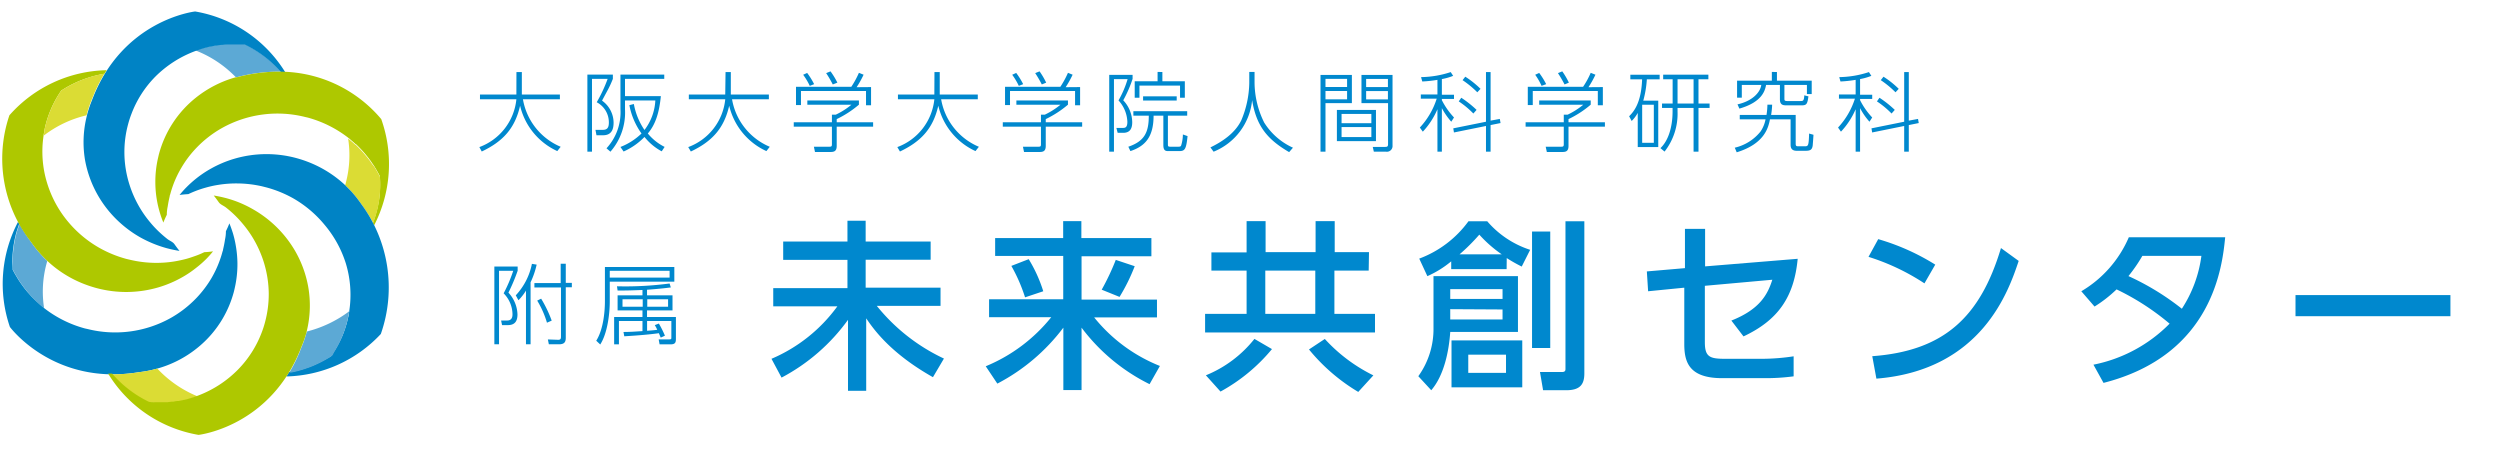 <svg xmlns="http://www.w3.org/2000/svg" width="412" height="74" viewBox="0 0 412 74"><title>site-logo</title><path d="M39,12.73a27,27,0,0,1,7.29-.92,18.66,18.66,0,0,0-6-4.56c-.34,0-.68,0-1,0h-1l-.62,0-.36,0-.72.08-.24,0c-.26,0-.53.07-.79.12l-.14,0-.85.17-.07,0-.89.23h0c-.3.09-.6.18-.89.29l-.5.17a18.6,18.6,0,0,1,6.61,4.38Z" style="fill:#5ca9d5"/><path d="M33.63,7.93l.89-.23.07,0,.85-.17.14,0c.26-.05.53-.09.79-.12l.24,0,.72-.08.36,0,.62,0h1c.33,0,.67,0,1,0a18.66,18.66,0,0,1,6,4.56l.69,0a21.74,21.74,0,0,0-14.84-10s-12,1.33-17,14.62a19.66,19.66,0,0,0-.76,2.2l-.09.39A17.76,17.76,0,0,0,14,26.3a18.22,18.22,0,0,0,2.28,6.14,18.43,18.43,0,0,0,3.46,4.23,18.83,18.83,0,0,0,3.38,2.45h0l0,0h0a19.84,19.84,0,0,0,2.68,1.24h0c.56.21,1.12.39,1.7.55l.4.1h0c.56.14,1.12.25,1.68.34-.3-.37-.57-.74-.84-1.12s-.79-.55-1.17-.85-.88-.72-1.28-1.1a17.23,17.23,0,0,1-1.5-1.59h0a18,18,0,0,1-1.74-2.44,18.33,18.33,0,0,1-1.69-3.75,17.76,17.76,0,0,1-.86-5.34,17.5,17.5,0,0,1,.62-4.72,15.32,15.32,0,0,1,.54-1.66,17.53,17.53,0,0,1,3.93-6.14A18.39,18.39,0,0,1,32.22,8.4l.5-.17h0c.29-.11.59-.2.89-.29Z" style="fill:#0083c5"/><path d="M62.83,19.63a21.91,21.91,0,0,0-17-7.82h-.48a28,28,0,0,0-6.32.92l-.1,0h0l-.07,0h0a18.55,18.55,0,0,0-6.57,3.36h0a17.75,17.75,0,0,0-6.08,9.25c-.06.22-.11.45-.16.67a17.58,17.58,0,0,0-.45,4.05,17.85,17.85,0,0,0,.26,2.94,18.34,18.34,0,0,0,.5,2.1c.16.54.35,1.06.56,1.58.17-.44.36-.86.57-1.28q0-.69.15-1.38c.08-.54.19-1.09.32-1.64,0-.13.06-.26.1-.38.15-.57.33-1.12.53-1.66a17.17,17.17,0,0,1,1.28-2.66,17.49,17.49,0,0,1,2.45-3.26,18.19,18.19,0,0,1,4.28-3.33,18.74,18.74,0,0,1,13.69-1.81l.4.09a19.12,19.12,0,0,1,6.75,3.37c.18.14.35.29.52.44h0c.24.2.47.4.69.61l.05,0c.21.2.41.4.61.61l.09.09c.18.19.37.39.54.59l.13.15.47.57.18.23.39.52.22.33.32.46c.09.15.18.31.28.46l.21.37c.16.28.32.56.46.85h0a17.77,17.77,0,0,1-.1,3.71A16.5,16.5,0,0,1,62,35.07c-.13.5-.3,1-.47,1.47a2,2,0,0,0-.08.22c.06.13.13.26.2.39A22.08,22.08,0,0,0,62.83,19.63Z" style="fill:#aec800"/><path d="M57,30.64l.25.24c.18.18.35.35.52.54s.23.25.32.35h0q.33.36.63.75h0c.2.25.4.51.58.78h0l.05.06h0l.15.22h0a25.57,25.57,0,0,1,2,3.18,2,2,0,0,1,.08-.22c.17-.48.34-1,.47-1.47a16.5,16.5,0,0,0,.46-2.24,17.77,17.77,0,0,0,.1-3.71h0c-.14-.29-.3-.57-.46-.85l-.21-.37c-.1-.15-.19-.31-.28-.46L61.3,27l-.22-.33-.39-.52-.18-.23L60,25.32l-.13-.15c-.17-.2-.36-.4-.54-.59l-.09-.09c-.2-.21-.4-.41-.61-.61l-.05,0c-.22-.21-.45-.41-.69-.61s-.34-.3-.52-.44a17.76,17.76,0,0,1-.4,7.37c0,.12-.08.25-.11.37h0Z" style="fill:#dbdc34"/><path d="M7.06,42.29,7,42.21c-.21-.22-.41-.45-.61-.68v0a18.88,18.88,0,0,1-1.23-1.6h0a27.1,27.1,0,0,1-1.94-3c-.19.51-.37,1-.52,1.57s-.24,1-.33,1.5a17.89,17.89,0,0,0-.28,3c0,.49,0,1,.05,1.48.14.28.29.56.45.83l.18.3.3.5.24.37.28.4.29.4.25.33.35.43.2.23A18.17,18.17,0,0,0,6.34,50h0l.31.27c.2.18.41.35.62.52h0a17.66,17.66,0,0,1,.4-7.35L7.79,43C7.54,42.78,7.3,42.54,7.06,42.29Z" style="fill:#5ca9d5"/><path d="M38.86,40.49h0a16.83,16.83,0,0,0-.49-2.1c-.17-.53-.35-1.06-.57-1.58q-.25.66-.57,1.29,0,.69-.15,1.38c-.08.55-.19,1.09-.32,1.64,0,.13-.06.25-.1.38a16.25,16.25,0,0,1-.54,1.67h0a17.42,17.42,0,0,1-1.26,2.65,18,18,0,0,1-2.46,3.26h0a18.19,18.19,0,0,1-4.28,3.33,18.75,18.75,0,0,1-13.7,1.81.22.22,0,0,1,0,.08.22.22,0,0,0,0-.08L14,54.13a19,19,0,0,1-6.76-3.38h0c-.32-.25-.63-.52-.93-.79h0a18.17,18.17,0,0,1-1.68-1.72c-.07-.07-.13-.15-.2-.23l-.35-.43-.25-.33-.29-.4-.28-.4-.24-.37-.3-.5-.18-.3c-.16-.27-.31-.55-.45-.83,0-.49-.05-1-.05-1.48a17.89,17.89,0,0,1,.28-3q.13-.75.33-1.5c.15-.54.33-1.06.52-1.57-.06-.12-.13-.23-.19-.34A21.89,21.89,0,0,0,1.63,53.88s7.21,9.79,21.31,7.45a17.94,17.94,0,0,0,2.92-.57,18.28,18.28,0,0,0,6.57-3.35h0a17.66,17.66,0,0,0,4.28-4.93,17.84,17.84,0,0,0,1.81-4.32c.06-.22.11-.45.16-.67a17.58,17.58,0,0,0,.45-4.05A18.18,18.18,0,0,0,38.86,40.49Z" style="fill:#0083c5"/><path d="M7.29,21.61c.08-.42.17-.84.29-1.26a17.57,17.57,0,0,1,2.51-5.42,18.65,18.65,0,0,1,7.12-2.77c.12-.2.24-.4.37-.59A21.92,21.92,0,0,0,1.55,19,22.22,22.22,0,0,0,5.14,39.91a18.85,18.85,0,0,0,9,7c.56.21,1.13.39,1.71.55a18.86,18.86,0,0,0,10.28-.11,18.54,18.54,0,0,0,3.81-1.61,17.1,17.1,0,0,0,2.46-1.66A17,17,0,0,0,34,42.67a16.51,16.51,0,0,0,1.11-1.25,13.76,13.76,0,0,1-1.44.14c-.42.2-.85.39-1.29.55s-1.06.38-1.6.53a21.38,21.38,0,0,1-2.14.46,18.59,18.59,0,0,1-3,.22,18.86,18.86,0,0,1-4.13-.49h0l-.72-.17a19.28,19.28,0,0,1-4.43-1.82,18.77,18.77,0,0,1-5.1-4.25h0a18.22,18.22,0,0,1-3.51-6.47,17.56,17.56,0,0,1-.57-7.75h0c0-.21.07-.43.11-.65C7.28,21.68,7.28,21.64,7.29,21.61Z" style="fill:#aec800"/><path d="M10.09,14.93a17.57,17.57,0,0,0-2.51,5.42c-.12.42-.21.84-.29,1.26,0,0,0,.07,0,.11,0,.22-.08.44-.11.65h0A18.49,18.49,0,0,1,14.27,19l.09-.39c.07-.25.15-.5.23-.75s.07-.21.1-.32l.11-.3c.1-.28.21-.55.32-.83h0l.48-1.17a25,25,0,0,1,1.61-3.1A18.65,18.65,0,0,0,10.09,14.93Z" style="fill:#dbdc34"/><path d="M57.31,52.41c-.06.26-.12.52-.19.78.07-.26.13-.52.19-.78h0v0Z" style="fill:none"/><path d="M59.5,33.58l-.15-.22-.05-.06a17.66,17.66,0,0,0-1.21-1.53c-.35-.41-1.09-1.13-1.09-1.13l-.1-.11a18.92,18.92,0,0,0-6.33-3.92c-.55-.21-1.12-.39-1.7-.55a18.86,18.86,0,0,0-10.28.11,18.54,18.54,0,0,0-3.81,1.61,17.9,17.9,0,0,0-2.46,1.65,18.72,18.72,0,0,0-1.62,1.46c-.39.39-.75.81-1.11,1.24.48-.07,1-.11,1.45-.14.42-.2.84-.38,1.28-.55s1.07-.38,1.62-.53a17.19,17.19,0,0,1,2.13-.46,18.59,18.59,0,0,1,3-.22,19,19,0,0,1,4.14.48l.71.18a19.07,19.07,0,0,1,4.43,1.81h0A18.77,18.77,0,0,1,53.45,37,18.44,18.44,0,0,1,57,43.43a17.81,17.81,0,0,1,.57,7.74h0c0,.2-.07.4-.1.6v.07c0,.17-.07.35-.11.53v0h0c-.06.26-.12.52-.19.78a17.31,17.31,0,0,1-.74,2.17A17.67,17.67,0,0,1,55,58c-.13.21-.27.42-.41.62s-.57.36-.87.54a18.25,18.25,0,0,1-1.82.92,14.79,14.79,0,0,1-1.44.56c-.48.17-1,.32-1.48.45-.34.08-.67.16-1,.22l-.21,0-.12,0-.45.73a22,22,0,0,0,15.56-7A23.12,23.12,0,0,0,59.5,33.58Z" style="fill:#0083c5"/><path d="M50.46,55a17.87,17.87,0,0,1-.77,2.2,25.51,25.51,0,0,1-2,4.19l.12,0,.21,0c.34-.06.67-.14,1-.22.5-.13,1-.28,1.48-.45a14.79,14.79,0,0,0,1.44-.56,18.25,18.25,0,0,0,1.82-.92c.3-.18.59-.35.87-.54s.28-.41.41-.62a17.67,17.67,0,0,0,1.36-2.63,17.31,17.31,0,0,0,.74-2.17c.07-.26.13-.52.19-.78v0c0-.19.08-.38.11-.57s.08-.42.11-.63h0a19.61,19.61,0,0,1-7,3.34s0,.05,0,.07Z" style="fill:#5ca9d5"/><path d="M57.44,51.77c0-.2.07-.4.1-.6h0c0,.21-.07.42-.11.63Z" style="fill:#5ca9d5"/><path d="M57.43,51.84v0c0,.19-.07.38-.11.57C57.36,52.19,57.39,52,57.43,51.84Z" style="fill:#5ca9d5"/><path d="M22.94,61.33a26.49,26.49,0,0,1-4.49.36l.07.1a18.66,18.66,0,0,0,6,4.56c.34,0,.68,0,1,.05h1l.62,0,.36,0,.71-.08.24,0c.27,0,.53-.08.8-.12l.14,0c.29,0,.57-.11.85-.18h.07c.3-.07.59-.15.88-.24h0c.3-.09.6-.18.89-.29l.49-.17A18.79,18.79,0,0,1,26,60.82l-.07-.07h-.06A17.94,17.94,0,0,1,22.94,61.33Z" style="fill:#dbdc34"/><path d="M50.8,47.3a18.22,18.22,0,0,0-2.28-6.14,18.74,18.74,0,0,0-6.84-6.68h0l0,0h0A18.69,18.69,0,0,0,39,33.21h0c-.56-.21-1.12-.39-1.7-.55l-.4-.1h0c-.56-.14-1.12-.25-1.68-.34.3.37.57.74.84,1.12s.79.55,1.17.85a16.84,16.84,0,0,1,1.28,1.1A17.23,17.23,0,0,1,40,36.88h0a18,18,0,0,1,1.74,2.44,18.33,18.33,0,0,1,1.69,3.75,18.07,18.07,0,0,1,.86,5.33,17.85,17.85,0,0,1-.62,4.72,15.5,15.5,0,0,1-.54,1.67,17.67,17.67,0,0,1-3.93,6.14,18.34,18.34,0,0,1-6.58,4.27l-.49.17c-.29.11-.59.2-.89.29h0c-.29.09-.58.17-.88.24h-.07c-.28.07-.56.13-.85.18l-.14,0c-.27,0-.53.09-.8.12l-.24,0-.71.08-.36,0-.62,0h-1c-.33,0-.67,0-1-.05a18.66,18.66,0,0,1-6-4.56l-.09-.1-.66,0,.06.1a21.74,21.74,0,0,0,14.84,10s12-1.33,17-14.62a17.87,17.87,0,0,0,.77-2.2l.09-.39A17.76,17.76,0,0,0,50.8,47.3Z" style="fill:#aec800"/><path d="M85.11,11.88H86v3.7h6.27v.78H86.18a10.39,10.39,0,0,0,6.22,7.83l-.56.71a11,11,0,0,1-6.13-7.48c-.85,3.77-2.86,5.91-6.32,7.55L79,24.24a9.38,9.38,0,0,0,6.1-7.88h-6v-.78h6Z" style="fill:#0088ce"/><path d="M101,12.29V13a16.23,16.23,0,0,1-.83,1.81c-.77,1.43-.86,1.59-.95,1.78a4.49,4.49,0,0,1,1.9,3.6c0,.78-.13,2.1-1.72,2.1H98.3l-.17-.89,1.21,0c.73,0,1-.36,1-1.21a3.74,3.74,0,0,0-2-3.34A24.13,24.13,0,0,0,100.14,13H97.56V25H96.8V12.29Zm1.25,11.93A10.43,10.43,0,0,0,105.72,22a11.79,11.79,0,0,1-2-4.67l.74-.19a11.06,11.06,0,0,0,1.75,4.28A8.69,8.69,0,0,0,108,16.56h-5V18a9.81,9.81,0,0,1-2.4,7l-.65-.56a8.74,8.74,0,0,0,2.3-6.46V12.29h7.22V13H103v2.84h5.91c-.27,2.7-.86,4.65-2.15,6.16a8.46,8.46,0,0,0,2.77,2.21l-.48.73a9.18,9.18,0,0,1-2.84-2.37,11,11,0,0,1-3.44,2.4Z" style="fill:#0088ce"/><path d="M119.57,11.88h.87v3.7h6.27v.78h-6.07a10.39,10.39,0,0,0,6.22,7.83l-.56.71a11,11,0,0,1-6.13-7.48c-.85,3.77-2.86,5.91-6.32,7.55l-.43-.73a9.38,9.38,0,0,0,6.1-7.88h-6v-.78h6Z" style="fill:#0088ce"/><path d="M141.55,17.25a16.86,16.86,0,0,1-3.66,2.38v.52h6v.73h-6v3.17c0,1-.58,1-1.18,1h-2.4l-.18-.87,2.39,0c.48,0,.58,0,.58-.43V20.88h-6.29v-.73h6.29V18.9h.63a12,12,0,0,0,2.58-1.64h-7.26v-.7h8.5Zm2-2.9v3h-.83V15H132v2.31h-.82v-3h9.11A14.5,14.5,0,0,0,141.55,12l.77.31a15.46,15.46,0,0,1-1.15,2.06Zm-10.1-.2a10.78,10.78,0,0,0-1.09-1.83l.66-.3a12,12,0,0,1,1.15,1.85Zm3.79-.23a18.25,18.25,0,0,0-1.09-1.87l.72-.29A12.49,12.49,0,0,1,138,13.62Z" style="fill:#0088ce"/><path d="M154,11.88h.87v3.7h6.27v.78H155.1a10.39,10.39,0,0,0,6.22,7.83l-.56.71a11,11,0,0,1-6.13-7.48c-.85,3.77-2.86,5.91-6.32,7.55l-.43-.73a9.4,9.4,0,0,0,6.1-7.88h-6v-.78h6Z" style="fill:#0088ce"/><path d="M176,17.25a17.1,17.1,0,0,1-3.66,2.38v.52h6v.73h-6v3.17c0,1-.58,1-1.18,1h-2.4l-.18-.87,2.39,0c.48,0,.58,0,.58-.43V20.88h-6.29v-.73h6.29V18.9h.63a12.24,12.24,0,0,0,2.58-1.64h-7.26v-.7H176Zm2-2.9v3h-.83V15H166.45v2.31h-.82v-3h9.11A14.5,14.5,0,0,0,176,12l.77.31a16.69,16.69,0,0,1-1.15,2.06Zm-10.1-.2a10.78,10.78,0,0,0-1.09-1.83l.66-.3a12,12,0,0,1,1.15,1.85Zm3.79-.23a18.25,18.25,0,0,0-1.09-1.87l.72-.29a12.49,12.49,0,0,1,1.09,1.86Z" style="fill:#0088ce"/><path d="M186.65,12.34V13a20.06,20.06,0,0,1-1.54,3.53,5.34,5.34,0,0,1,1.48,3.6c0,.75-.16,1.76-1.48,1.76h-.92l-.21-.81H185c.37,0,.79,0,.79-1a5.52,5.52,0,0,0-1.46-3.53,16.42,16.42,0,0,0,1.5-3.51h-2.25V25h-.78V12.34Zm5.82,6.72v4.65c0,.41,0,.47.48.47h1c.49,0,.62,0,.71-.22a6.4,6.4,0,0,0,.28-1.8l.77.27c-.22,2.18-.45,2.47-1.37,2.47h-1.84c-.43,0-.78-.1-.78-1V19.06h-1.61c0,3.38-1.27,5-3.82,5.84l-.34-.72c2.61-.89,3.38-2.31,3.37-5.12h-2.54v-.74h8.87v.74Zm-.91-7.2v1.53h3.7v2.72h-.79v-2h-6.69v2H187V13.39h3.77V11.86Zm-3.18,4.71v-.7h5.54v.7Z" style="fill:#0088ce"/><path d="M206.75,11.85V13.6a15,15,0,0,0,1.59,6.6,10.87,10.87,0,0,0,4.74,4.14l-.63.73c-3.56-2.08-5.4-4.25-6.1-8.57A10.22,10.22,0,0,1,200,25l-.52-.71c1.74-.84,4-2.23,5.08-4.45a16.53,16.53,0,0,0,1.32-6.16V11.85Z" style="fill:#0088ce"/><path d="M222.79,12.35V17h-4.35v8h-.82V12.35ZM222,13h-3.56v1.34H222Zm0,2h-3.56v1.37H222Zm4.76,8.26h-6.44V18.12h6.44ZM226,18.78h-4.91V20.3H226Zm0,2.16h-4.91v1.65H226Zm3.49-8.59V24a.94.94,0,0,1-1.08,1h-2l-.18-.79,2,0c.39,0,.52-.05.52-.47V17h-4.38V12.35Zm-.76.66h-3.59v1.34h3.59Zm0,2h-3.59v1.37h3.59Z" style="fill:#0088ce"/><path d="M239.17,20.06a11.67,11.67,0,0,1-1.55-2.24V25h-.73V18a12.72,12.72,0,0,1-2.41,3.7l-.49-.68a12.56,12.56,0,0,0,2.78-4.76h-2.62v-.69h2.74V13.16a21.59,21.59,0,0,1-2.5.27l-.2-.72a16.36,16.36,0,0,0,4.89-.83l.4.62a9.51,9.51,0,0,1-1.86.53v2.58h2v.69h-2v.21a12.09,12.09,0,0,0,2,2.85Zm8-.46.12.68-1.64.33V25h-.76V20.76l-5.28,1.07-.11-.68,5.39-1.09V11.88h.76v8Zm-4.36-.89a14.47,14.47,0,0,0-2.41-2l.42-.6a17.51,17.51,0,0,1,2.52,2Zm.65-3.5a15.93,15.93,0,0,0-2.43-2l.45-.57a15.12,15.12,0,0,1,2.51,2Z" style="fill:#0088ce"/><path d="M262.15,17.25a16.62,16.62,0,0,1-3.66,2.38v.52h6v.73h-6v3.17c0,1-.57,1-1.17,1h-2.4l-.19-.87,2.4,0c.47,0,.58,0,.58-.43V20.88h-6.29v-.73h6.29V18.9h.63a12.24,12.24,0,0,0,2.58-1.64h-7.26v-.7h8.49Zm2-2.9v3h-.83V15H252.6v2.31h-.82v-3h9.11A13.73,13.73,0,0,0,262.15,12l.78.31a16.69,16.69,0,0,1-1.15,2.06Zm-10.1-.2A10.78,10.78,0,0,0,253,12.32l.66-.3a12,12,0,0,1,1.15,1.85Zm3.79-.23a20.29,20.29,0,0,0-1.09-1.87l.71-.29a11.66,11.66,0,0,1,1.09,1.86Z" style="fill:#0088ce"/><path d="M273.28,16.59v7.65H269.9V18.61a5.88,5.88,0,0,1-1,1.33l-.42-.78c.72-.72,2-2.13,2.14-6.09h-1.94v-.75h4.83v.75h-2.11a16.89,16.89,0,0,1-.59,3.52Zm-.73.67h-1.92v6.27h1.92Zm7.36-.2h1.83v.73h-1.83V25h-.81V17.79h-2.64v.59a10.12,10.12,0,0,1-2.14,6.6l-.68-.57c1.24-1.15,2-3.35,2-6.07v-.55H273.9v-.73h1.75v-4h-1.56v-.75h7.45v.75h-1.63Zm-.81-4h-2.64v4h2.64Z" style="fill:#0088ce"/><path d="M285.89,24.34a7.67,7.67,0,0,0,4.25-2.67,5.29,5.29,0,0,0,.82-2h-4.25v-.73h4.41a11.74,11.74,0,0,0,.15-1.69h.78a12.57,12.57,0,0,1-.17,1.69h4.05v4.75c0,.39.15.42.43.42h1c.63,0,.72,0,.78-2.1l.72.2c0,.18-.12,1.73-.13,1.8-.1.63-.36.84-1.15.84h-1.49c-1,0-1-.71-1-1.07V19.67h-3.4c-.26,1.28-.82,4-5.48,5.43Zm6.95-12.48v1.43h5.73V15.5h-.79V14h-3.71v2.24c0,.27,0,.41.46.41h2.16c.44,0,.61,0,.66-.94l.68.17c-.17,1.25-.3,1.48-1.1,1.48h-2.55c-.58,0-1.05-.1-1.05-1V14h-2.28c-.18.92-.62,2.81-4.4,3.9l-.31-.7c2.34-.52,3.73-1.88,3.92-3.2h-3.21V16.1h-.78V13.29H292V11.86Z" style="fill:#0088ce"/><path d="M308.09,20.06a10.84,10.84,0,0,1-1.55-2.24V25h-.73V18a12.68,12.68,0,0,1-2.42,3.7l-.48-.68a12.56,12.56,0,0,0,2.78-4.76h-2.63v-.69h2.75V13.16a21.59,21.59,0,0,1-2.5.27l-.2-.72a16.36,16.36,0,0,0,4.89-.83l.4.62a9.51,9.51,0,0,1-1.86.53v2.58h2v.69h-2v.21a12.09,12.09,0,0,0,2,2.85Zm8-.46.12.68-1.64.33V25h-.76V20.76l-5.28,1.07-.11-.68,5.39-1.09V11.88h.76v8Zm-4.36-.89a14.47,14.47,0,0,0-2.41-2l.42-.6a17.51,17.51,0,0,1,2.52,2Zm.65-3.5a15.93,15.93,0,0,0-2.43-2l.45-.57a15.12,15.12,0,0,1,2.51,2Z" style="fill:#0088ce"/><path d="M129.07,39.8h10.59V36.38h3V39.8h10.71v3H142.66v4.61H155v3h-10.5a31.15,31.15,0,0,0,11.06,8.68l-1.81,3.07c-6.87-3.87-9.7-7.77-11-9.7V64.4h-3V52.71a31.73,31.73,0,0,1-10.95,9.52l-1.66-3.1A26,26,0,0,0,138,50.48H127.43v-3h12.23V42.83H129.07Z" style="fill:#0088ce"/><path d="M164,39.23h11.21V36.44h3v2.79h11.54v3H178.24v7.14h12.43v2.94H180.32a26.48,26.48,0,0,0,10.83,8l-1.7,3A31.44,31.44,0,0,1,178.24,54V64.28h-3V54a32.29,32.29,0,0,1-10.88,9.22l-1.91-2.86a27.06,27.06,0,0,0,10.8-8.09H163V49.32h12.22V42.18H164Zm5.53,3.48A23.36,23.36,0,0,1,171.93,48l-3,1a27.26,27.26,0,0,0-2.26-5.18ZM187,43.87a30.92,30.92,0,0,1-2.5,5.06l-2.94-1.19a40.26,40.26,0,0,0,2.32-4.91Z" style="fill:#0088ce"/><path d="M225.56,44.59h-5.65v7.14h6.69v3.06h-28V51.73h6.84V44.59h-5.8v-3h5.8V36.44h3.13v5.11h8.24V36.44h3.15v5.11h5.65ZM209.62,57.53a29.06,29.06,0,0,1-8.48,7l-2.41-2.68a19.62,19.62,0,0,0,8-6Zm7.14-12.94h-8.24v7.14h8.24Zm7.08,20a31,31,0,0,1-8.12-7l2.61-1.73a26.86,26.86,0,0,0,8,6Z" style="fill:#0088ce"/><path d="M250.16,45.51V54.7H239c-.21,3.12-1,7.14-3.13,9.61L233.74,62a13.32,13.32,0,0,0,2.5-8V45.51Zm-1.87-1.16h-9.13V43.07a16.69,16.69,0,0,1-3.93,2.44l-1.34-2.89A17.66,17.66,0,0,0,242,36.47h3.1a15.66,15.66,0,0,0,7.07,4.7l-1.39,2.76a25.6,25.6,0,0,1-2.47-1.4ZM239,47.65v1.61h8.62V47.65Zm0,3.3v1.7h8.62V51Zm11.87,5.15v7.73H239.21V56.1Zm-3.39-14.19a20.91,20.91,0,0,1-3.69-3.24,31.93,31.93,0,0,1-3.25,3.24Zm-5.51,16.54v3h6.22v-3Zm13.51-20.29V57.35h-3V38.16Zm5.62-1.69V61.54c0,1.85-.74,2.77-3,2.77h-3.8l-.51-3h3.48c.36,0,.72,0,.72-.48V36.47Z" style="fill:#0088ce"/><path d="M271.61,48l-.21-3.27,6.28-.54V37.72H281V43.9l15.26-1.25c-.6,6.34-3.25,10.12-8.93,12.79l-2-2.61c4.76-1.88,6-4.38,6.75-6.73l-11.12,1V56.4c0,2.41.8,2.73,3.3,2.73h6.25a35.06,35.06,0,0,0,5.08-.41l0,3.3a35,35,0,0,1-4.94.3h-6.84c-5.59,0-6.24-2.8-6.24-5.66V47.41Z" style="fill:#0088ce"/><path d="M317.15,46.7a36.55,36.55,0,0,0-9.22-4.37l1.6-2.92a37.28,37.28,0,0,1,9.4,4.2Zm-8.6,12c11.81-.87,17.79-6.43,21.21-17.82L332.68,43c-1.61,4.79-6,18-23.45,19.4Z" style="fill:#0088ce"/><path d="M343,48a19,19,0,0,0,7.83-8.9h15.88c-.47,4.73-2,19.4-20.05,24l-1.66-3a24.25,24.25,0,0,0,12.55-6.76,40.93,40.93,0,0,0-8.74-5.65,21.69,21.69,0,0,1-3.63,2.83Zm10.06-5.83a26,26,0,0,1-2.29,3.33,42.53,42.53,0,0,1,8.8,5.38,20.92,20.92,0,0,0,3.22-8.71Z" style="fill:#0088ce"/><path d="M403.83,48.63v3.48H378.3V48.63Z" style="fill:#0088ce"/><path d="M85.31,43.92v.7a30.92,30.92,0,0,1-1.52,3.61,5.5,5.5,0,0,1,1.49,3.59c0,1.2-.51,1.76-1.6,1.76h-.94l-.16-.76,1,0c.84,0,.88-.69.88-1.05A5,5,0,0,0,83,48.34a23.71,23.71,0,0,0,1.58-3.71H82.24V56.74h-.77V43.92ZM85,48.67a10.62,10.62,0,0,0,2.66-5.19l.78.13a13.4,13.4,0,0,1-1,2.91V56.74h-.76V47.89a8.21,8.21,0,0,1-1.24,1.59Zm8.24-5.21v3.16h1v.72h-1v8.33c0,.72-.26,1.07-1.13,1.07H90.45l-.16-.8L92,56c.41,0,.45-.22.45-.53v-8.1H88.07v-.72H92.4V43.46Zm-3.1,9.72a15.34,15.34,0,0,0-1.61-3.64l.65-.32a20.22,20.22,0,0,1,1.74,3.62Z" style="fill:#0088ce"/><path d="M111.13,44v2.42H100.49v3.2c0,2.37-.45,5.41-1.57,7.15l-.66-.62c1.27-2,1.43-5.23,1.43-6.49V44Zm-.78.63h-9.86v1.12h9.86Zm-1.77,8.69a16.64,16.64,0,0,1,1,2l-.69.32-.31-.73c-1.28.19-3.43.38-5.7.51l-.13-.71c1.26,0,2.17-.09,3.13-.14V52.9H102v3.85h-.79V52.24h4.67V51.15h-4.1V48.67h4.1v-.88c-2,.07-2.38.09-4.1.09l-.1-.7a55.83,55.83,0,0,0,8.67-.46l.2.65c-1.82.23-3.28.33-3.92.38v.92h4.2v2.48h-4.2v1.09h4.76v3.6c0,.58-.1.91-.88.91H108.7l-.15-.82,1.75,0c.34,0,.34-.11.34-.29V52.9h-4v1.61c1-.07,1.38-.12,1.68-.16a7.3,7.3,0,0,0-.41-.77Zm-2.66-4h-3.33v1.23h3.33Zm4.18,0h-3.43v1.23h3.43Z" style="fill:#0088ce"/></svg>